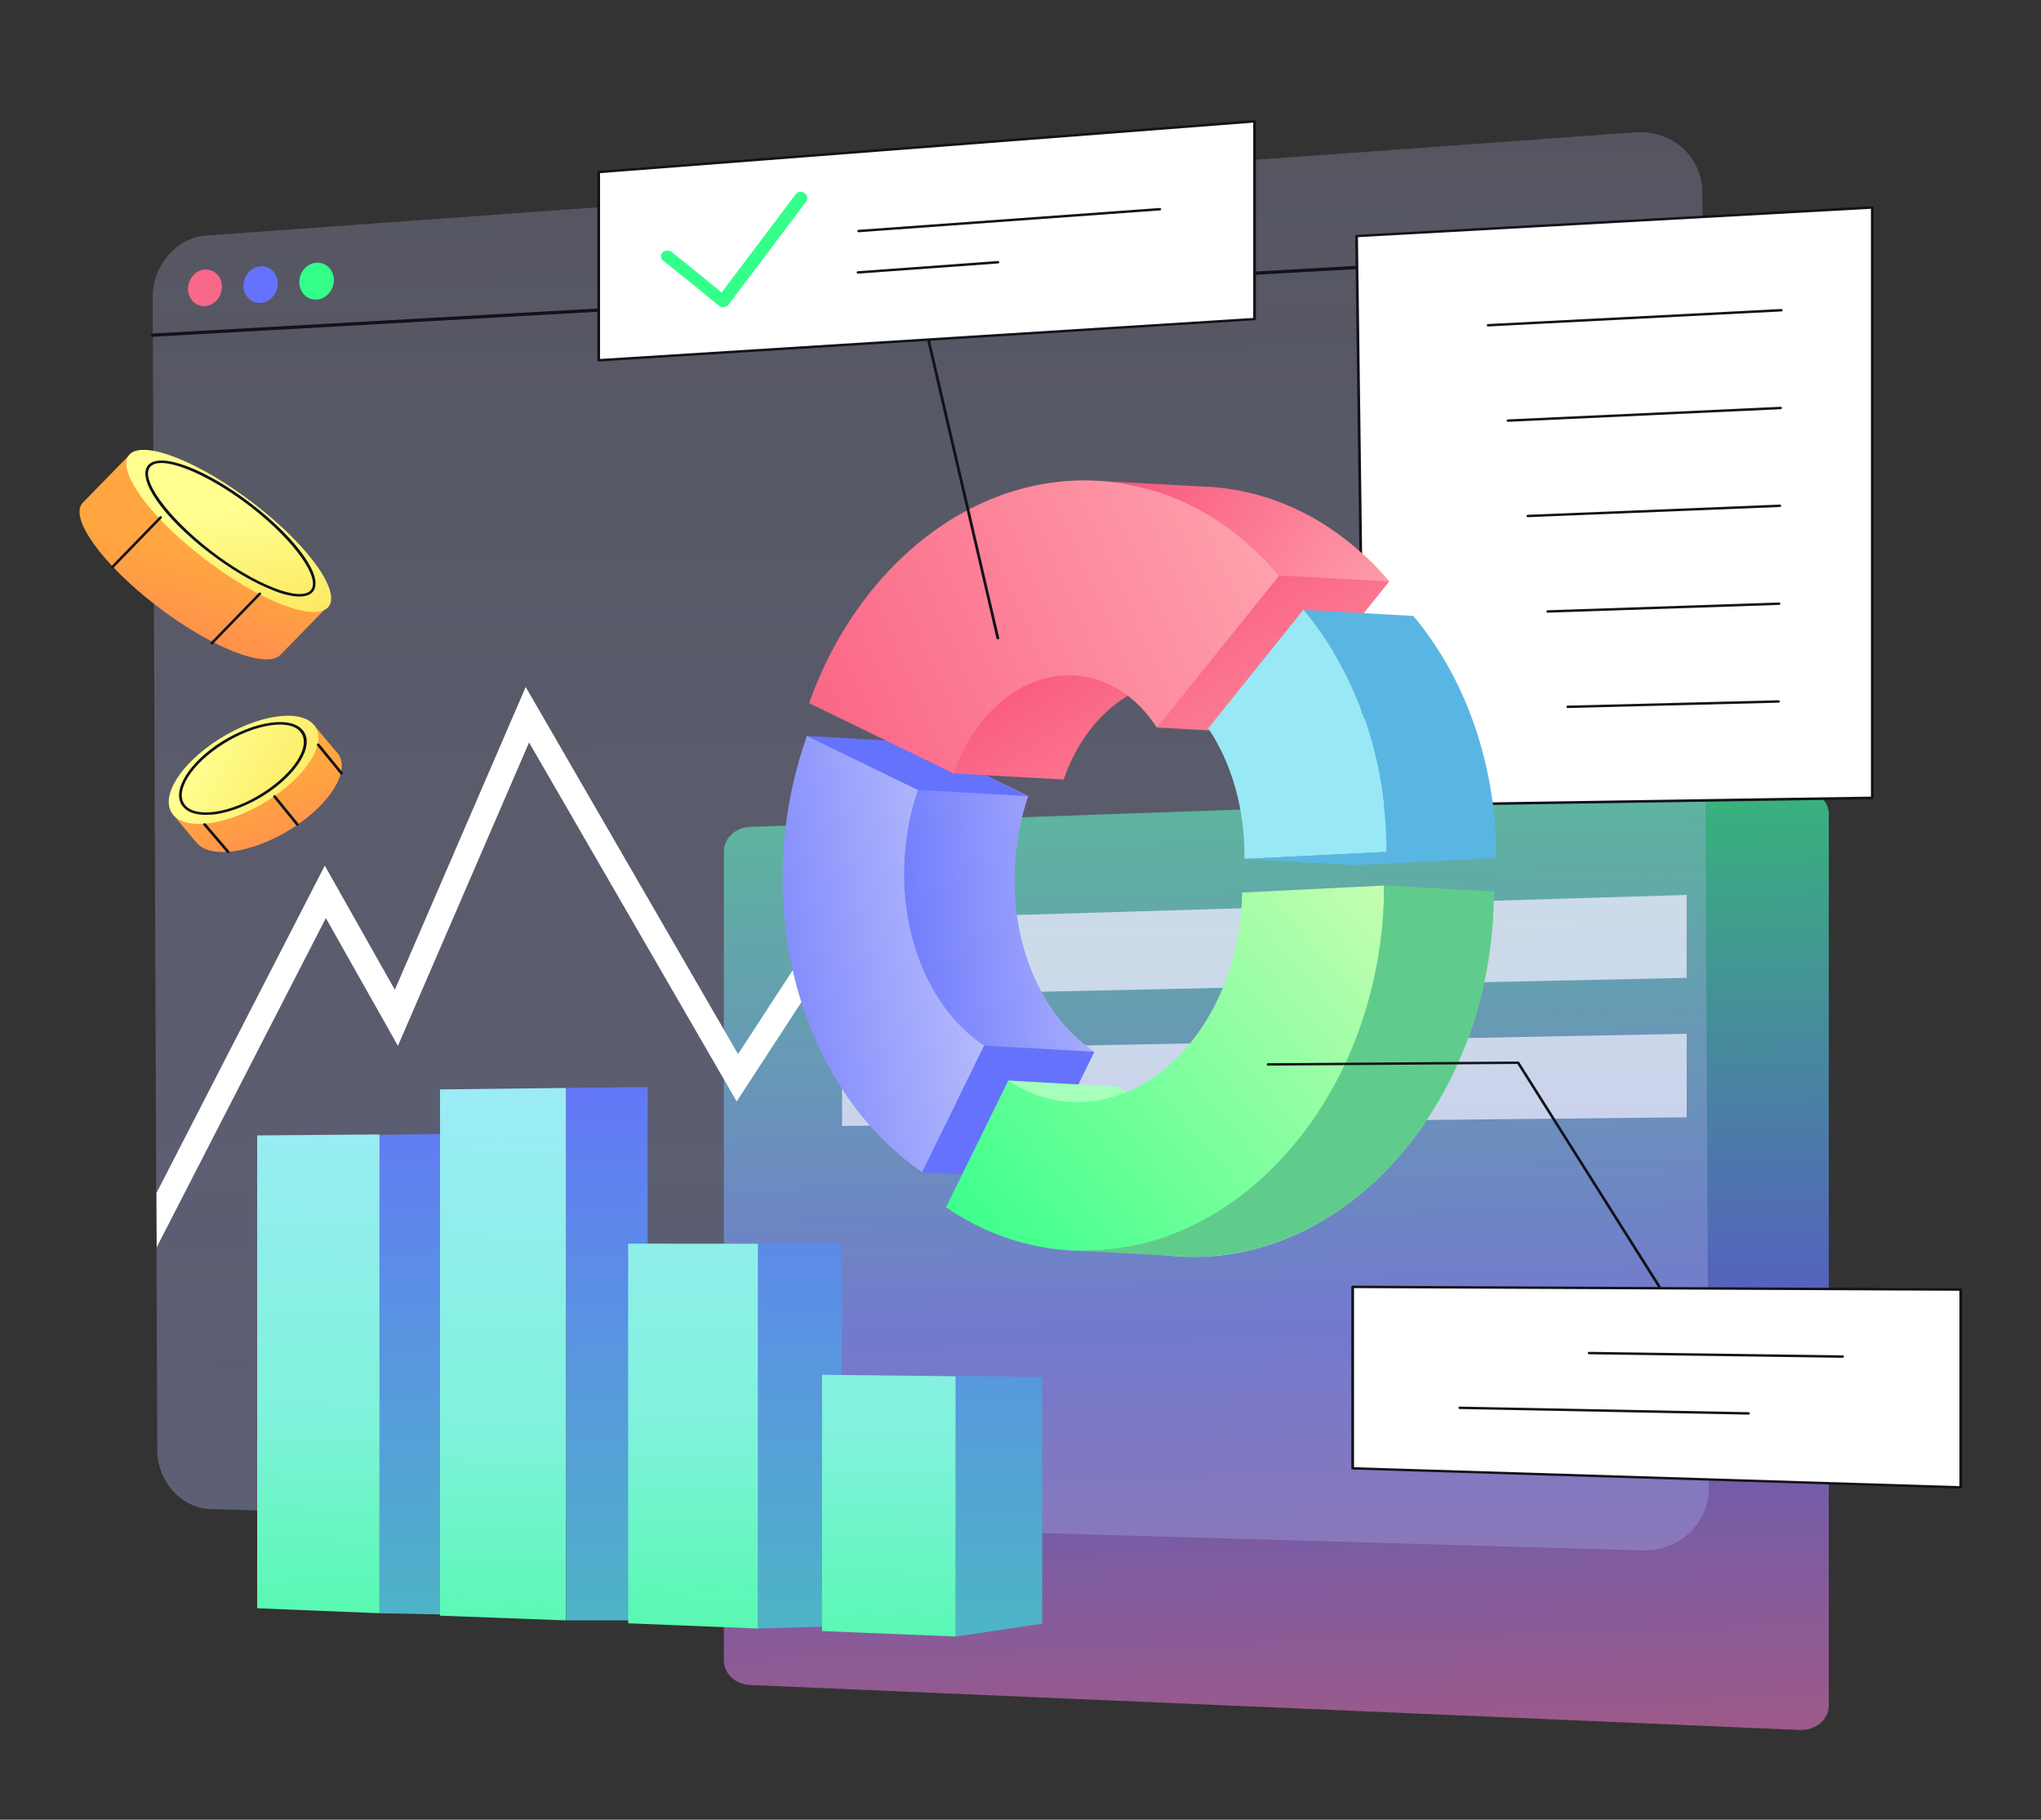 <svg xmlns="http://www.w3.org/2000/svg" fill="none" viewBox="0 0 258 230" height="230" width="258">
<rect x="0" y="0" width="258" height="230" fill="#333333" stroke="none"/>
<path fill-opacity="0.7" fill="url(#paint0_linear_768_3055)" d="M94.79 212.969L227.542 218.655C229.514 218.736 231.175 217.335 231.175 215.575V102.899C231.175 101.156 229.532 99.755 227.578 99.82L94.827 104.512C92.965 104.577 91.504 105.946 91.504 107.591V209.873C91.504 211.535 92.946 212.887 94.79 212.969Z"></path>
<path fill="white" d="M213.191 113.114L106.439 116.308V125.887L213.209 123.59V113.114H213.191ZM213.191 130.661L106.439 132.73V142.31L213.209 141.218V130.661H213.191Z" opacity="0.8"></path>
<path fill-opacity="0.4" fill="url(#paint1_linear_768_3055)" d="M207.597 195.96L26.658 190.739C22.933 190.636 19.879 187.273 19.879 183.229L19.3 37.553C19.3 33.53 22.308 30.043 26.034 29.774L206.694 16.734C211.368 16.404 215.163 19.788 215.186 24.327L216.019 187.995C216.065 192.514 212.271 196.084 207.597 195.96Z"></path>
<path fill="#F9678A" d="M28.047 36.254C28.047 37.533 27.075 38.627 25.895 38.688C24.715 38.75 23.766 37.781 23.766 36.501C23.766 35.222 24.738 34.128 25.918 34.066C27.098 34.005 28.07 34.974 28.047 36.254Z"></path>
<path fill="#6572FC" d="M35.104 35.841C35.104 37.12 34.132 38.214 32.929 38.296C31.726 38.358 30.777 37.389 30.777 36.109C30.777 34.83 31.749 33.736 32.952 33.654C34.132 33.571 35.104 34.562 35.104 35.841Z"></path>
<path fill="#33FF8A" d="M42.207 35.408C42.207 36.687 41.212 37.801 40.009 37.863C38.806 37.925 37.834 36.955 37.834 35.655C37.834 34.376 38.806 33.262 40.009 33.2C41.235 33.138 42.207 34.128 42.207 35.408Z"></path>
<path fill="#12121A" d="M19.323 42.567C19.185 42.567 19.092 42.485 19.092 42.361C19.092 42.258 19.185 42.155 19.3 42.155L215.209 31.136C215.348 31.136 215.441 31.219 215.464 31.322C215.464 31.425 215.371 31.528 215.255 31.549L19.323 42.567Z"></path>
<path fill="white" d="M236.673 100.854L172.431 101.82L171.484 29.839L236.673 26.22V100.854Z"></path>
<path fill="#12121A" d="M172.431 101.973C172.345 101.973 172.259 101.912 172.259 101.82L171.312 29.839C171.312 29.762 171.381 29.686 171.467 29.686L236.656 26.067C236.759 26.067 236.828 26.128 236.845 26.205C236.845 26.205 236.845 26.205 236.845 26.22V100.854C236.845 100.93 236.777 101.007 236.673 101.007L172.431 101.973ZM171.656 29.977L172.603 101.651L236.501 100.685V26.389L171.656 29.977Z"></path>
<path fill="#12121A" d="M188.113 41.263C188.01 41.263 187.941 41.187 187.941 41.11C187.941 41.033 188.01 40.972 188.096 40.956L225.157 39.055C225.26 39.055 225.329 39.116 225.347 39.193C225.347 39.285 225.278 39.346 225.192 39.362L188.113 41.263ZM190.626 53.316C190.523 53.316 190.454 53.24 190.454 53.163C190.454 53.086 190.523 53.01 190.609 53.01L225.071 51.415C225.174 51.415 225.243 51.476 225.243 51.553C225.243 51.645 225.174 51.706 225.088 51.721L190.626 53.316ZM193.139 65.369C193.036 65.369 192.967 65.308 192.967 65.216C192.967 65.139 193.036 65.063 193.139 65.063L224.985 63.775C225.071 63.775 225.157 63.836 225.157 63.928C225.157 64.02 225.088 64.081 224.985 64.081L193.139 65.369ZM195.653 77.438C195.549 77.438 195.48 77.361 195.48 77.284C195.48 77.208 195.549 77.131 195.653 77.131L224.882 76.15C224.985 76.15 225.054 76.211 225.054 76.303C225.054 76.395 224.985 76.456 224.882 76.456L195.653 77.438ZM198.183 89.491C198.08 89.491 198.011 89.429 198.011 89.337C198.011 89.245 198.08 89.184 198.183 89.184L224.813 88.509C224.916 88.509 224.985 88.571 224.985 88.663C224.985 88.755 224.916 88.816 224.813 88.816L198.183 89.491Z"></path>
<path fill="white" d="M130.161 76.667L93.294 133.23L66.454 86.834L49.912 125.102L41.055 109.405L19.78 150.785L19.814 157.629L41.191 116.037L50.302 132.187L66.878 93.844L93.124 139.212L132.96 78.102L130.161 76.667Z"></path>
<path fill="url(#paint2_linear_768_3055)" d="M138.344 132.92C131.753 128.531 127.588 119.291 128.328 108.869C128.535 105.953 129.103 103.175 129.98 100.611L115.955 93.781C114.389 98.202 113.356 102.99 113.012 108.009C111.79 125.461 119.001 141.024 130.514 148.929L138.344 132.92Z"></path>
<path fill="#6572FC" d="M124.387 132.153L116.523 148.162L130.462 148.944L138.327 132.936L124.387 132.153ZM101.981 93.014L116.006 99.844L129.946 100.627L115.92 93.796L101.981 93.014Z"></path>
<path fill="url(#paint3_linear_768_3055)" d="M124.387 132.153C117.796 127.763 113.631 118.523 114.371 108.101C114.578 105.185 115.146 102.407 116.023 99.844L101.998 93.014C100.432 97.434 99.399 102.223 99.055 107.242C97.833 124.693 105.044 140.257 116.557 148.162L124.387 132.153Z"></path>
<path fill="url(#paint4_linear_768_3055)" d="M152.68 61.533C136.709 60.643 122.27 72.446 116.161 89.637L120.567 97.756L134.455 98.524C137.053 90.957 143.077 85.769 149.685 86.138C148.653 87.427 146.278 91.955 146.278 91.955L160.166 92.722L175.603 73.505C169.683 66.522 161.697 62.04 152.68 61.533Z"></path>
<path fill="url(#paint5_linear_768_3055)" d="M138.792 60.766C122.821 59.876 108.382 71.679 102.273 88.87L120.55 97.756C123.148 90.189 129.171 85.002 135.78 85.37C140.048 85.6 143.748 88.117 146.243 91.97L161.68 72.753C155.795 65.739 147.827 61.273 138.792 60.766Z"></path>
<path fill="url(#paint6_linear_768_3055)" d="M152.68 61.533L138.792 60.766C147.827 61.273 155.795 65.739 161.697 72.738L175.585 73.505C169.683 66.522 161.697 62.04 152.68 61.533Z"></path>
<path fill="#59B6E3" d="M178.649 77.849L164.761 77.082C171.3 84.833 175.259 95.7 175.259 107.687L189.147 108.454C189.147 96.452 185.171 85.6 178.649 77.849Z"></path>
<path fill="#98E8F5" d="M164.761 77.066L152.731 92.047C155.674 96.436 157.395 102.238 157.309 108.562L175.259 107.672C175.259 95.684 171.3 84.833 164.761 77.066Z"></path>
<path fill="#59B6E3" d="M175.258 107.672L157.309 108.562L171.249 109.345L189.198 108.454L175.258 107.672Z"></path>
<path fill="#A6FFBB" d="M170.818 115.484C169.82 129.651 160.183 140.641 149.272 140.042C146.381 139.889 143.696 138.922 141.339 137.341L127.451 136.573L133.474 153.349C138.12 156.542 143.455 158.491 149.238 158.814C169.321 159.934 186.995 140.978 188.699 116.482C188.785 115.208 188.837 113.934 188.837 112.691L170.887 113.581C170.887 114.21 170.87 114.839 170.818 115.484Z"></path>
<path fill="url(#paint7_linear_768_3055)" d="M156.93 114.717C155.932 128.884 146.295 139.873 135.384 139.275C132.493 139.121 129.808 138.154 127.451 136.573L119.586 152.582C124.232 155.774 129.567 157.724 135.35 158.046C155.433 159.167 173.107 140.211 174.811 115.714C174.897 114.44 174.949 113.166 174.949 111.923L156.999 112.813C157.016 113.427 156.982 114.072 156.93 114.717Z"></path>
<path fill="#60CC8C" d="M174.966 111.908C174.966 113.182 174.914 114.44 174.828 115.699C173.107 140.196 155.45 159.151 135.367 158.031L149.255 158.798C169.338 159.919 187.013 140.963 188.716 116.467C188.802 115.193 188.854 113.919 188.854 112.675L174.966 111.908Z"></path>
<path fill="url(#paint8_linear_768_3055)" d="M57.998 204.099L47.974 203.9V143.429L57.998 143.306V204.099ZM81.868 204.805H71.552V137.509L81.868 137.387V204.805ZM106.428 205.526L95.802 205.832V157.201L106.428 157.216V205.526ZM131.745 205.219L120.792 206.86V173.887L131.745 174.071V205.219Z"></path>
<path fill="url(#paint9_linear_768_3055)" d="M47.974 203.9L32.508 203.271V143.506L47.974 143.383V203.9Z"></path>
<path fill="url(#paint10_linear_768_3055)" d="M71.535 204.805L55.621 204.207V137.693L71.535 137.509V204.805Z"></path>
<path fill="url(#paint11_linear_768_3055)" d="M95.802 205.832L79.406 205.173V157.186L95.802 157.201V205.832Z"></path>
<path fill="url(#paint12_linear_768_3055)" d="M120.792 206.844L103.913 206.154V173.764L120.792 173.948V206.844Z"></path>
<path fill="#12121A" d="M126.134 80.809C126.048 80.809 125.98 80.763 125.962 80.686L117.135 42.733C117.117 42.656 117.169 42.564 117.272 42.548C117.358 42.533 117.462 42.579 117.479 42.671L126.307 80.625C126.324 80.701 126.272 80.794 126.169 80.809C126.152 80.809 126.152 80.809 126.134 80.809Z"></path>
<path fill="white" d="M158.589 40.324L75.68 45.54V21.746L158.589 15.334V40.324Z"></path>
<path fill="#12121A" d="M75.68 45.693C75.577 45.693 75.508 45.632 75.508 45.54V21.746C75.508 21.669 75.577 21.593 75.663 21.593L158.572 15.18C158.658 15.18 158.744 15.241 158.761 15.318V15.334V40.324C158.761 40.401 158.692 40.477 158.606 40.477L75.68 45.693ZM75.852 21.884V45.371L158.417 40.186V15.502L75.852 21.884Z"></path>
<path fill="#12121A" d="M108.548 29.355C108.444 29.355 108.376 29.294 108.376 29.202C108.376 29.125 108.444 29.048 108.53 29.048L146.595 26.287C146.681 26.287 146.767 26.348 146.784 26.425C146.784 26.517 146.715 26.578 146.629 26.594L108.548 29.355ZM108.462 34.587C108.358 34.587 108.29 34.525 108.29 34.433C108.29 34.356 108.358 34.28 108.444 34.28L126.134 32.991C126.22 32.991 126.306 33.052 126.324 33.129C126.324 33.221 126.255 33.282 126.169 33.298L108.462 34.587Z"></path>
<path fill="#33FF8A" d="M91.391 38.836C91.185 38.821 90.995 38.744 90.858 38.621C88.535 36.703 86.212 34.816 83.837 32.96C83.493 32.684 83.441 32.209 83.751 31.917C84.061 31.61 84.577 31.595 84.938 31.871C87.055 33.559 89.137 35.261 91.219 36.964C94.351 32.822 97.483 28.68 100.598 24.523C100.838 24.201 101.338 24.139 101.699 24.4C102.06 24.661 102.181 25.121 101.923 25.443C98.653 29.815 95.366 34.172 92.062 38.529C91.925 38.698 91.718 38.805 91.495 38.821C91.477 38.836 91.426 38.836 91.391 38.836Z"></path>
<path fill="#12121A" d="M209.769 162.805C209.7 162.805 209.648 162.774 209.614 162.728L191.807 134.474L160.304 134.688C160.201 134.688 160.132 134.627 160.132 134.535C160.132 134.443 160.201 134.381 160.304 134.381L191.893 134.167C191.962 134.167 192.013 134.197 192.048 134.243L209.924 162.574C209.975 162.651 209.941 162.743 209.855 162.789C209.838 162.805 209.803 162.805 209.769 162.805Z"></path>
<path fill="white" d="M247.844 187.989L170.988 185.58V162.651L247.861 162.989V187.989H247.844Z"></path>
<path fill="#12121A" d="M247.844 188.143L170.988 185.733C170.902 185.733 170.816 185.657 170.816 185.58V162.651C170.816 162.605 170.834 162.574 170.868 162.544C170.902 162.513 170.954 162.498 170.988 162.498L247.861 162.835C247.964 162.835 248.033 162.897 248.033 162.989V187.989C248.016 188.066 247.947 188.143 247.844 188.143ZM171.161 185.442L247.689 187.836V163.142L171.161 162.805V185.442Z"></path>
<path fill="#12121A" d="M221.021 178.796L184.529 178.09C184.426 178.09 184.357 178.014 184.357 177.937C184.357 177.86 184.426 177.784 184.529 177.784L221.021 178.49C221.124 178.49 221.193 178.566 221.193 178.643C221.193 178.735 221.124 178.796 221.021 178.796ZM232.927 171.614L200.874 171.169C200.771 171.169 200.702 171.092 200.702 171.015C200.702 170.923 200.788 170.862 200.874 170.862L232.927 171.307C233.03 171.307 233.099 171.384 233.099 171.46C233.099 171.537 233.013 171.614 232.927 171.614Z"></path>
<path fill="url(#paint13_linear_768_3055)" d="M10.451 63.552L16.498 57.358L41.514 76.555L35.467 82.75C33.712 84.642 26.674 81.858 19.767 76.554C12.877 71.255 8.701 65.43 10.451 63.552Z"></path>
<path fill="url(#paint14_linear_768_3055)" d="M32.122 63.676C25.192 58.343 18.142 55.563 16.37 57.446C14.609 59.349 18.799 65.207 25.728 70.541C32.658 75.875 39.708 78.655 41.463 76.767C43.218 74.879 39.052 69.011 32.122 63.676Z"></path>
<path fill="#12121A" d="M35.784 75.064C37.591 75.579 38.888 75.497 39.503 74.839C41.068 73.151 37.74 68.3 31.925 63.799C26.11 59.298 20.316 57.093 18.758 58.766C17.194 60.455 20.528 65.29 26.359 69.796C29.11 71.915 31.974 73.615 34.442 74.578C34.893 74.776 35.357 74.943 35.784 75.064ZM22.285 58.834C24.799 59.549 28.304 61.432 31.68 64.041C37.174 68.295 40.629 73.147 39.258 74.631C38.608 75.33 36.898 75.208 34.578 74.287C32.144 73.334 29.305 71.658 26.588 69.549C21.11 65.3 17.632 60.458 19.02 58.98C19.531 58.397 20.725 58.389 22.285 58.834ZM26.708 81.45C26.774 81.469 26.852 81.456 26.894 81.399L32.966 75.147C33.03 75.078 33.035 74.976 32.966 74.921C32.896 74.867 32.785 74.87 32.721 74.938L26.649 81.19C26.584 81.258 26.579 81.361 26.649 81.416C26.659 81.436 26.675 81.441 26.708 81.45ZM14.165 71.807C14.231 71.825 14.31 71.813 14.351 71.755L20.423 65.504C20.488 65.435 20.492 65.332 20.423 65.278C20.354 65.223 20.242 65.226 20.178 65.295L14.106 71.547C14.042 71.615 14.037 71.718 14.106 71.772C14.116 71.793 14.133 71.797 14.165 71.807Z"></path>
<path fill="url(#paint15_linear_768_3055)" d="M42.69 95.21C42.672 95.194 42.672 95.194 42.655 95.178L39.565 91.517L33.492 95.417C32.545 95.83 31.581 96.34 30.652 96.929C29.562 97.613 28.598 98.345 27.758 99.109L21.864 102.945L24.864 106.542H24.882C26.651 108.611 31.956 107.815 36.85 104.743C41.779 101.624 44.387 97.374 42.69 95.21Z"></path>
<path fill="url(#paint16_linear_768_3055)" d="M27.705 93.411C32.634 90.308 38.011 89.528 39.725 91.676C41.44 93.825 38.797 98.074 33.867 101.178C28.937 104.282 23.543 105.077 21.846 102.929C20.149 100.78 22.775 96.531 27.705 93.411Z"></path>
<path fill="#12121A" d="M26.008 102.992C24.668 102.992 23.65 102.626 23.096 101.91C21.614 100.048 23.829 96.387 28.026 93.745C30.044 92.488 32.224 91.629 34.135 91.358C36.1 91.072 37.582 91.422 38.314 92.345C39.797 94.207 37.582 97.868 33.385 100.51C31.366 101.783 29.205 102.626 27.276 102.913C26.829 102.961 26.419 102.992 26.008 102.992ZM35.403 91.581C35.028 91.581 34.617 91.613 34.188 91.676C32.313 91.947 30.205 92.775 28.241 94.016C24.204 96.547 22.025 100.016 23.382 101.735C24.025 102.547 25.383 102.849 27.204 102.595C29.08 102.324 31.188 101.496 33.152 100.255C37.189 97.708 39.368 94.255 37.993 92.536C37.529 91.899 36.617 91.581 35.403 91.581ZM28.812 107.799C28.758 107.799 28.705 107.783 28.669 107.735L25.722 104.298C25.668 104.234 25.686 104.122 25.758 104.075C25.829 104.027 25.936 104.043 26.008 104.107L28.955 107.544C29.009 107.608 29.009 107.719 28.919 107.767C28.901 107.783 28.848 107.799 28.812 107.799ZM37.582 104.361C37.529 104.361 37.475 104.345 37.439 104.298L34.563 100.764C34.51 100.701 34.528 100.589 34.599 100.541C34.671 100.494 34.796 100.51 34.849 100.573L37.725 104.107C37.779 104.17 37.761 104.282 37.689 104.329C37.654 104.345 37.618 104.361 37.582 104.361ZM43.173 97.899C43.119 97.899 43.066 97.883 43.03 97.836L40.083 94.223C40.029 94.159 40.047 94.048 40.118 94C40.19 93.952 40.315 93.968 40.368 94.032L43.316 97.645C43.369 97.708 43.351 97.82 43.28 97.868C43.244 97.883 43.209 97.899 43.173 97.899Z"></path>
<defs>
<linearGradient gradientUnits="userSpaceOnUse" y2="95.222" x2="14.579" y1="249.115" x1="19.684" id="paint0_linear_768_3055">
<stop stop-color="#F9678A"></stop>
<stop stop-color="#6572FC" offset="0.5"></stop>
<stop stop-color="#33FF8A" offset="1"></stop>
</linearGradient>
<linearGradient gradientUnits="userSpaceOnUse" y2="-11.596" x2="106.161" y1="213.392" x1="107.559" id="paint1_linear_768_3055">
<stop stop-color="#9AA0DF"></stop>
<stop stop-opacity="0.5" stop-color="#CFD3FF" offset="1"></stop>
</linearGradient>
<linearGradient gradientUnits="userSpaceOnUse" y2="120.805" x2="109.403" y1="116.88" x1="145.169" id="paint2_linear_768_3055">
<stop stop-color="#BABFFC"></stop>
<stop stop-color="#6572FC" offset="1"></stop>
</linearGradient>
<linearGradient gradientUnits="userSpaceOnUse" y2="121.65" x2="85.29" y1="115" x1="124.079" id="paint3_linear_768_3055">
<stop stop-color="#BABFFC"></stop>
<stop stop-color="#6572FC" offset="1"></stop>
</linearGradient>
<linearGradient gradientUnits="userSpaceOnUse" y2="68.651" x2="146.933" y1="114.235" x1="175.674" id="paint4_linear_768_3055">
<stop stop-color="#FFADB3"></stop>
<stop stop-color="#F9557C" offset="0.989"></stop>
</linearGradient>
<linearGradient gradientUnits="userSpaceOnUse" y2="104.325" x2="88.679" y1="67.057" x1="172.586" id="paint5_linear_768_3055">
<stop stop-color="#FFADB3"></stop>
<stop stop-color="#F9557C" offset="0.989"></stop>
</linearGradient>
<linearGradient gradientUnits="userSpaceOnUse" y2="51.577" x2="145.435" y1="78.025" x1="183.131" id="paint6_linear_768_3055">
<stop stop-color="#FFADB3"></stop>
<stop stop-color="#F9557C" offset="0.989"></stop>
</linearGradient>
<linearGradient gradientUnits="userSpaceOnUse" y2="164.225" x2="122.489" y1="115.164" x1="179.267" id="paint7_linear_768_3055">
<stop stop-color="#C7FEB1"></stop>
<stop stop-color="#33FF8A" offset="0.995"></stop>
</linearGradient>
<linearGradient gradientUnits="userSpaceOnUse" y2="288.599" x2="89.903" y1="131.196" x1="90.918" id="paint8_linear_768_3055">
<stop stop-color="#6572FC"></stop>
<stop stop-color="#33FF8A" offset="1"></stop>
</linearGradient>
<linearGradient gradientUnits="userSpaceOnUse" y2="228.124" x2="40.733" y1="127.277" x1="41.903" id="paint9_linear_768_3055">
<stop stop-color="#A2EAFC"></stop>
<stop stop-color="#80F2DC" offset="0.506"></stop>
<stop stop-color="#33FF8A" offset="1"></stop>
</linearGradient>
<linearGradient gradientUnits="userSpaceOnUse" y2="231.91" x2="61.702" y1="127.938" x1="65.131" id="paint10_linear_768_3055">
<stop stop-color="#A2EAFC"></stop>
<stop stop-color="#80F2DC" offset="0.506"></stop>
<stop stop-color="#33FF8A" offset="1"></stop>
</linearGradient>
<linearGradient gradientUnits="userSpaceOnUse" y2="229.693" x2="87.936" y1="128.632" x1="89.501" id="paint11_linear_768_3055">
<stop stop-color="#A2EAFC"></stop>
<stop stop-color="#80F2DC" offset="0.506"></stop>
<stop stop-color="#33FF8A" offset="1"></stop>
</linearGradient>
<linearGradient gradientUnits="userSpaceOnUse" y2="233.143" x2="112.629" y1="129.344" x1="114.538" id="paint12_linear_768_3055">
<stop stop-color="#A2EAFC"></stop>
<stop stop-color="#80F2DC" offset="0.506"></stop>
<stop stop-color="#33FF8A" offset="1"></stop>
</linearGradient>
<linearGradient gradientUnits="userSpaceOnUse" y2="104.157" x2="16.525" y1="70.51" x1="25.584" id="paint13_linear_768_3055">
<stop stop-color="#FFA640"></stop>
<stop stop-color="#FF5C67" offset="1"></stop>
</linearGradient>
<linearGradient gradientUnits="userSpaceOnUse" y2="84.56" x2="36.431" y1="64.264" x1="33.858" id="paint14_linear_768_3055">
<stop stop-color="#FFFE8F"></stop>
<stop stop-color="#FADF4B" offset="1"></stop>
</linearGradient>
<linearGradient gradientUnits="userSpaceOnUse" y2="130.349" x2="42.451" y1="98.961" x1="32.276" id="paint15_linear_768_3055">
<stop stop-color="#FFA640"></stop>
<stop stop-color="#FF5C67" offset="1"></stop>
</linearGradient>
<linearGradient gradientUnits="userSpaceOnUse" y2="104.041" x2="46.159" y1="93.52" x1="26.362" id="paint16_linear_768_3055">
<stop stop-color="#FFFE8F"></stop>
<stop stop-color="#FADF4B" offset="1"></stop>
</linearGradient>
</defs>
</svg>

